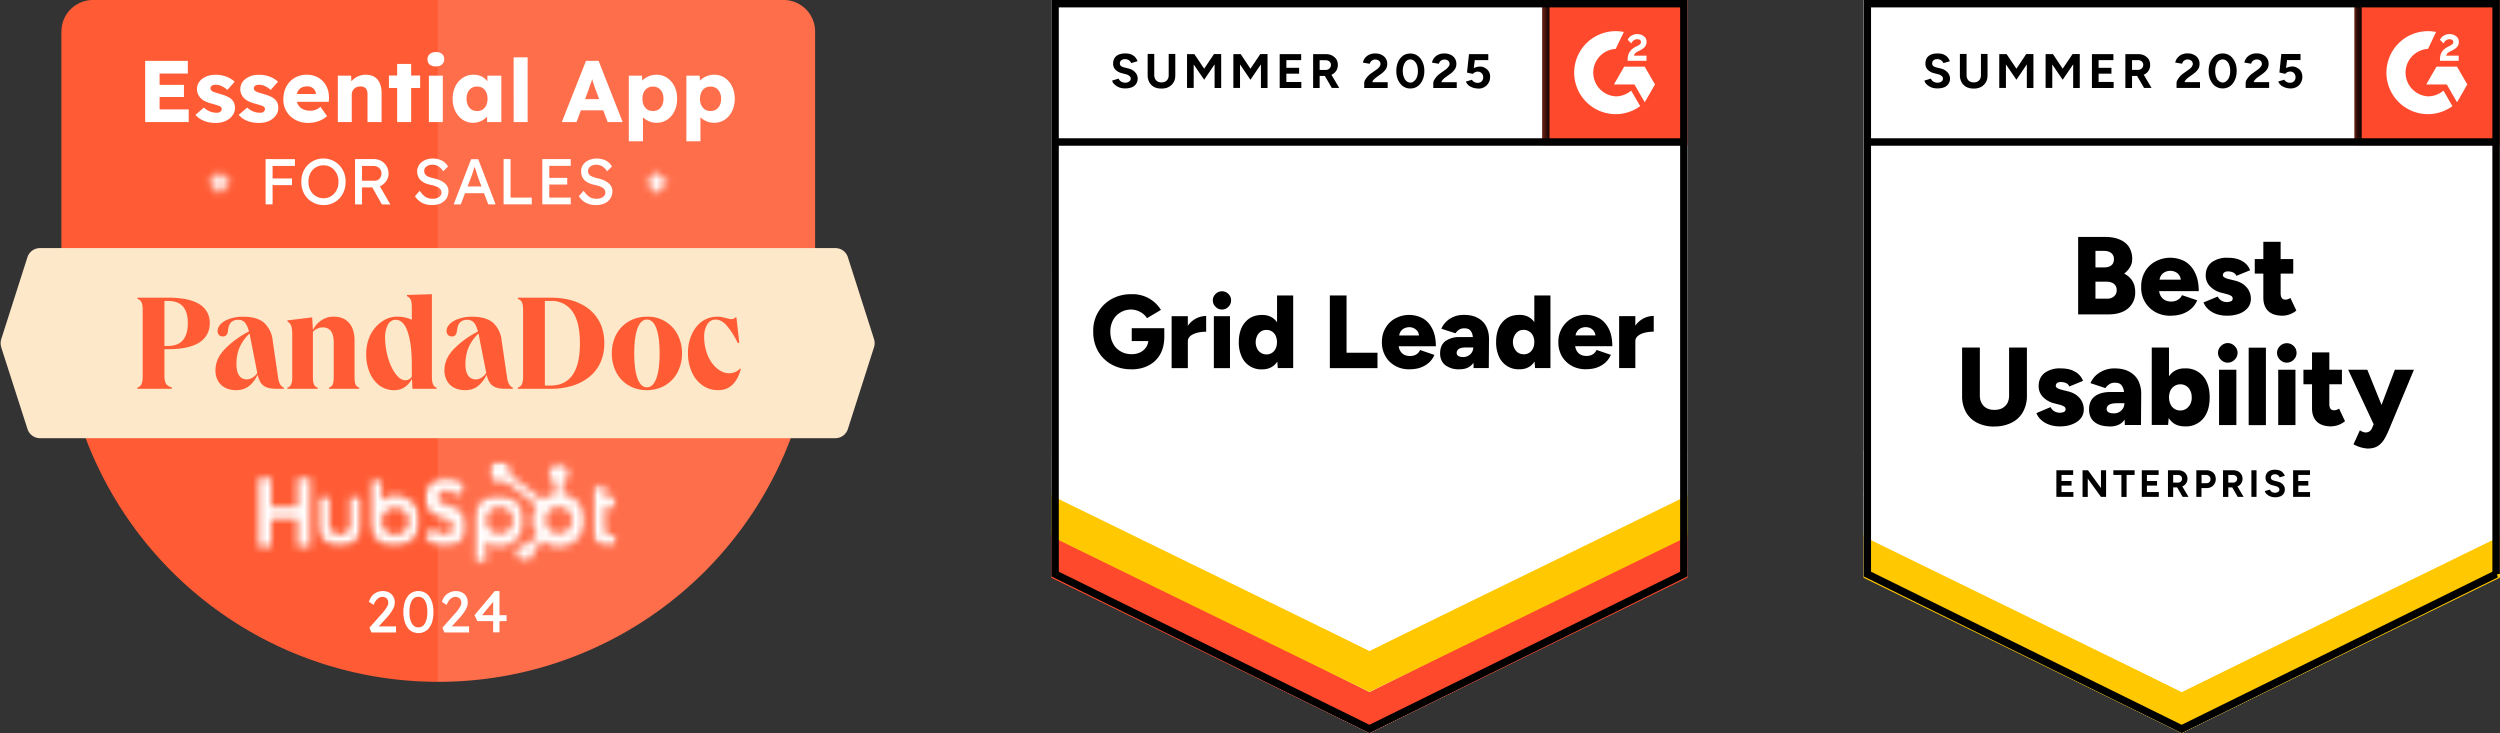 <svg xmlns="http://www.w3.org/2000/svg" xmlns:xlink="http://www.w3.org/1999/xlink" width="341" height="100" fill="none" viewBox="0 0 341 100"><rect x="0" y="0" width="341" height="100" fill="#333333" stroke="none"/><title>Reviews</title><defs><path id="reuse-0" fill="#fff" d="M-21.82 46.54h161.88v128.87H-21.82V46.54Z"/><path id="reuse-1" fill="#fff" d="M143.4 78.62 186.8 100l43.39-21.38V0h-86.8v78.62Z"/><path id="reuse-2" fill="#fff" d="m254.19 78.62 43.4 21.38 43.4-21.38V0h-86.8v78.62Z"/></defs><g clip-path="url(#clip0_30583_15895)"><path fill="#FF5C35" d="M8.38 4.3a4.3 4.3 0 0 1 4.3-4.3h94.2a4.3 4.3 0 0 1 4.3 4.3v37.36A51.39 51.39 0 0 1 59.77 93a51.39 51.39 0 0 1-51.4-51.34V4.3Z"/><path fill="#fff" d="M59.71 93V0h47.16a4.3 4.3 0 0 1 4.3 4.3v37.36A51.38 51.38 0 0 1 59.77 93h-.06Z" opacity=".11"/><path fill="#FDE8CA" d="M.17 47.35a1.8 1.8 0 0 1 0-1.09l3.57-11.17a1.8 1.8 0 0 1 1.7-1.25h108.5c.79 0 1.48.5 1.71 1.25l3.57 11.17c.11.36.11.74 0 1.09l-3.57 11.17a1.8 1.8 0 0 1-1.7 1.25H5.45a1.8 1.8 0 0 1-1.7-1.25L.16 47.35Z"/><path fill="#FF5C35" d="M18.75 53.03v-.18a.82.82 0 0 0 .55-.45c.1-.23.16-.58.16-1.04v-9.1c0-.45-.05-.79-.16-1.02a.82.82 0 0 0-.55-.46v-.18h4.16c1.93 0 3.36.3 4.3.9a2.9 2.9 0 0 1 1.4 2.57c0 1.14-.47 2.02-1.41 2.64-.94.61-2.37.92-4.29.92h-.48v3.59c0 .5.07.88.21 1.11.14.23.4.4.8.52v.18h-4.69Zm3.68-5.84h.48c.92 0 1.6-.27 2.04-.8.45-.53.67-1.3.67-2.32 0-.99-.22-1.74-.66-2.25-.44-.52-1.12-.77-2.05-.77h-.48v6.14Zm9.8 6.03a3.3 3.3 0 0 1-1.52-.33 2.35 2.35 0 0 1-.98-.95 2.9 2.9 0 0 1-.34-1.45c0-.94.36-1.84 1.1-2.69a12.4 12.4 0 0 1 3.46-2.58 2.9 2.9 0 0 0-.55-1.23 1.17 1.17 0 0 0-.91-.37c-.83 0-1.29.47-1.38 1.4-.03.3-.1.53-.22.67-.11.13-.28.2-.5.2a.69.69 0 0 1-.52-.2.76.76 0 0 1-.19-.54c0-.36.16-.69.47-.99.3-.3.73-.53 1.25-.7a5.59 5.59 0 0 1 1.76-.26c1.25 0 2.2.27 2.83.8a3.81 3.81 0 0 1 1.21 2.5l.73 4.97c.06.41.15.73.28.95a1 1 0 0 0 .51.45v.16h-1.06c-.5 0-.92-.06-1.26-.18-.33-.13-.6-.33-.8-.6a3.2 3.2 0 0 1-.46-1.13c-.34.7-.75 1.22-1.22 1.57-.47.35-1.04.53-1.7.53Zm.02-3.58c0 .68.12 1.2.36 1.57.24.36.6.54 1.06.54.26 0 .52-.08.79-.25.26-.16.47-.37.63-.62v-.04l-.93-4.71a6.28 6.28 0 0 0-.13-.63 5.85 5.85 0 0 0-1.38 1.96c-.27.67-.4 1.4-.4 2.18Zm6.95 3.39v-.16c.23-.06.4-.2.5-.42.1-.22.16-.55.16-1v-5.8c0-.56-.05-.96-.15-1.22-.1-.25-.27-.44-.5-.56v-.17l3.37-.41.1 1.73c.27-.56.66-1 1.16-1.33.5-.33 1.05-.5 1.66-.5.91 0 1.62.29 2.11.85.5.57.75 1.37.75 2.42v5c0 .44.05.77.14 1 .1.2.27.35.5.4v.17h-4.13v-.16c.23-.06.4-.2.5-.42.1-.22.15-.55.15-1v-4.7c0-1.4-.5-2.09-1.5-2.09a1.8 1.8 0 0 0-1.34.61v6.19c0 .44.05.77.15 1 .11.2.27.35.5.4v.17H39.2Zm14.57.19a3.3 3.3 0 0 1-2-.63c-.57-.42-1.01-1-1.34-1.74a6.46 6.46 0 0 1-.48-2.58c0-.72.11-1.39.33-2a4.82 4.82 0 0 1 2.25-2.68 3.72 3.72 0 0 1 1.69-.4c.7 0 1.34.15 1.95.43v-1.54c0-.37-.02-.66-.06-.88a1 1 0 0 0-.2-.5 1 1 0 0 0-.4-.3v-.17l3.4-.1v11.22c0 .48.06.84.15 1.07.1.24.27.39.5.45v.16h-3.3l-.07-1.37a2.8 2.8 0 0 1-.97 1.13c-.42.29-.9.43-1.45.43Zm-1.24-7.05a10.1 10.1 0 0 0 .58 3.2c.18.49.39.92.62 1.29.23.37.47.66.74.88.27.22.54.33.83.33a1.07 1.07 0 0 0 .87-.48v-1.57c0-1.96-.19-3.49-.57-4.57-.37-1.08-.92-1.63-1.62-1.63-.46 0-.82.23-1.07.67a3.83 3.83 0 0 0-.38 1.88Zm10.93 7.05c-.58 0-1.08-.11-1.51-.33a2.35 2.35 0 0 1-.98-.95 2.9 2.9 0 0 1-.35-1.45c0-.94.37-1.84 1.1-2.69a12.4 12.4 0 0 1 3.47-2.58c-.15-.58-.34-1-.56-1.23a1.17 1.17 0 0 0-.9-.37c-.84 0-1.3.47-1.38 1.4-.04.3-.11.53-.22.67a.64.64 0 0 1-.5.2.69.69 0 0 1-.52-.2.76.76 0 0 1-.2-.54c0-.36.16-.69.47-.99.31-.3.73-.53 1.26-.7a5.59 5.59 0 0 1 1.75-.26c1.25 0 2.2.27 2.84.8a3.81 3.81 0 0 1 1.2 2.5l.73 4.97c.06.41.16.73.29.95.13.22.3.37.5.45v.16H68.9c-.5 0-.93-.06-1.26-.18-.34-.13-.6-.33-.8-.6a3.2 3.2 0 0 1-.46-1.13 4.3 4.3 0 0 1-1.23 1.57c-.47.35-1.03.53-1.69.53Zm.02-3.58c0 .68.12 1.2.36 1.57.24.36.6.54 1.07.54.26 0 .52-.08.78-.25.26-.16.47-.37.63-.62v-.04l-.93-4.71a6.28 6.28 0 0 0-.13-.63 5.85 5.85 0 0 0-1.37 1.96c-.27.67-.4 1.4-.4 2.18Zm7.16 3.39v-.18a.82.82 0 0 0 .55-.45c.1-.23.16-.58.16-1.04v-9.1c0-.45-.05-.79-.16-1.02a.82.82 0 0 0-.55-.46v-.18h4.46c1.5 0 2.8.25 3.9.75s1.95 1.22 2.54 2.15c.6.94.89 2.04.89 3.32 0 .95-.17 1.81-.51 2.58a5.35 5.35 0 0 1-1.48 1.96 6.9 6.9 0 0 1-2.31 1.24 9.9 9.9 0 0 1-3.03.43h-4.46Zm3.68-.44h.78c1.32 0 2.32-.48 3-1.45.67-.96 1-2.4 1-4.32 0-1.9-.33-3.35-1.01-4.32a3.42 3.42 0 0 0-3-1.45h-.77v11.54Zm13.92.63a4.9 4.9 0 0 1-1.92-.37 4.46 4.46 0 0 1-2.52-2.65 5.59 5.59 0 0 1-.35-2c0-.73.12-1.4.35-2a4.52 4.52 0 0 1 2.51-2.63 4.9 4.9 0 0 1 1.93-.37 4.52 4.52 0 0 1 4.43 3c.24.6.36 1.27.36 2 0 .72-.12 1.4-.36 2a4.44 4.44 0 0 1-2.51 2.64 4.9 4.9 0 0 1-1.92.38Zm0-9.63c-.56 0-.98.4-1.28 1.18-.3.8-.45 1.94-.45 3.42 0 1.5.15 2.65.45 3.44.3.8.72 1.2 1.28 1.2.55 0 .98-.4 1.28-1.2.3-.8.45-1.94.45-3.44 0-1.48-.15-2.62-.45-3.42-.3-.79-.73-1.18-1.28-1.18Zm9.74 9.63c-.82 0-1.53-.22-2.15-.65a4.37 4.37 0 0 1-1.46-1.8 6.3 6.3 0 0 1-.53-2.65c0-.7.1-1.36.3-1.95.2-.6.47-1.12.82-1.56.36-.45.77-.8 1.25-1.04a3.69 3.69 0 0 1 2.39-.29l.68.17c.2.05.36.08.48.08.23 0 .41-.08.56-.24h.13l.39 3.49h-.22a10.5 10.5 0 0 0-1.54-2.42c-.47-.52-.96-.77-1.47-.77-.48 0-.86.21-1.14.65a3.23 3.23 0 0 0-.42 1.76c0 .66.1 1.28.27 1.87.18.6.43 1.12.74 1.57.32.45.68.81 1.1 1.07.41.26.85.4 1.32.4a2 2 0 0 0 1.47-.64l.11.05c-.54 1.94-1.57 2.9-3.08 2.9Z"/><path fill="#fff" d="m50.66 86.27-.27-.65 1.7-1.92a5.1 5.1 0 0 0 .79-1.1.95.95 0 0 0-.02-.81.65.65 0 0 0-.28-.28.98.98 0 0 0-.45-.1c-.16 0-.3.05-.46.14a1.78 1.78 0 0 0-.69.96l-.66-.42c.1-.3.23-.57.41-.79.18-.22.4-.39.66-.5a2 2 0 0 1 1.68.01 1.52 1.52 0 0 1 .78 1.34 1.83 1.83 0 0 1-.17.77 4.77 4.77 0 0 1-.55.88c-.12.16-.26.33-.42.5l-1.27 1.38-.16-.24h2.74v.83h-3.36Zm6.41.08a1.8 1.8 0 0 1-1.1-.35c-.3-.23-.53-.56-.7-1a4.24 4.24 0 0 1-.25-1.52c0-.58.09-1.1.25-1.52.17-.43.4-.76.7-.99a1.8 1.8 0 0 1 1.1-.35c.42 0 .79.12 1.1.35.3.23.54.56.7 1 .17.42.25.93.25 1.51 0 .6-.08 1.1-.24 1.53-.17.43-.4.76-.71.99a1.8 1.8 0 0 1-1.1.35Zm0-.78c.39 0 .69-.18.9-.55.21-.36.32-.87.32-1.54 0-.66-.1-1.17-.32-1.54-.21-.36-.51-.54-.9-.54s-.69.18-.9.54c-.21.37-.32.88-.32 1.54 0 .67.1 1.18.32 1.54.21.37.51.55.9.55Zm3.54.7-.26-.65 1.7-1.92a5.06 5.06 0 0 0 .79-1.1.95.95 0 0 0-.02-.81.65.65 0 0 0-.29-.28.98.98 0 0 0-.45-.1c-.15 0-.3.05-.45.14-.15.1-.28.22-.4.38-.13.17-.22.36-.3.58l-.65-.42c.09-.3.22-.57.4-.79a2 2 0 0 1 2.34-.49c.25.13.44.31.58.55.13.23.2.5.2.8a1.82 1.82 0 0 1-.16.76 4.77 4.77 0 0 1-.55.88c-.12.16-.27.33-.42.5l-1.27 1.38-.16-.24h2.74v.83H60.6Z"/><path fill="#fff" fill-rule="evenodd" d="m67.28 80.87.2-.25h.65v3.29h.97v.81h-.97v1.53h-.86v-1.53h-2.16l-.39-.81 2.55-3.03Zm0 1.2-1.53 1.84h1.52v-1.83Z" clip-rule="evenodd"/><mask id="mask0_30583_15895" width="8" height="10" x="35" y="65" maskUnits="userSpaceOnUse" style="mask-type:luminance"><path fill="#fff" d="M40.6 65.22h1.7v3.91h-1.7v-3.91Zm-5.31 0h1.7v3.91h-1.7v-3.91Zm0 3.91h7v1.64h-7v-1.64Zm0 1.64h1.7v3.8h-1.7v-3.8Zm5.3 0h1.7v3.8h-1.7v-3.8Z"/></mask><g mask="url(#mask0_30583_15895)"><use xlink:href="#reuse-0"/></g><mask id="mask1_30583_15895" width="7" height="8" x="43" y="67" maskUnits="userSpaceOnUse" style="mask-type:luminance"><path fill="#fff" d="M43.3 67.5h6.14v7.1H43.3v-7.1Z"/></mask><g mask="url(#mask1_30583_15895)"><mask id="mask2_30583_15895" width="7" height="8" x="43" y="67" maskUnits="userSpaceOnUse" style="mask-type:luminance"><path fill="#fff" d="M47.76 71.54a1.41 1.41 0 0 1-2.82 0v-4h-1.62v4a3.03 3.03 0 0 0 6.06 0v-4h-1.62v4Z"/></mask><g mask="url(#mask2_30583_15895)"><use xlink:href="#reuse-0"/></g></g><mask id="mask3_30583_15895" width="7" height="10" x="57" y="65" maskUnits="userSpaceOnUse" style="mask-type:luminance"><path fill="#fff" d="M57.75 65.11h5.88v9.5h-5.88v-9.5Z"/></mask><g mask="url(#mask3_30583_15895)"><mask id="mask4_30583_15895" width="7" height="10" x="57" y="65" maskUnits="userSpaceOnUse" style="mask-type:luminance"><path fill="#fff" d="M59.76 67.95c0-.82.54-1.08 1.13-1.08.48 0 1.12.36 1.53.8l1.06-1.24A3.34 3.34 0 0 0 61 65.22c-1.76 0-3.03 1.02-3.03 2.73 0 3.16 3.87 2.16 3.87 3.93 0 .55-.53 1.03-1.14 1.03-.96 0-1.27-.47-1.7-.96l-1.18 1.22c.75.92 1.68 1.4 2.8 1.4 1.66 0 3-1.05 3-2.68 0-3.51-3.86-2.42-3.86-3.94"/></mask><g mask="url(#mask4_30583_15895)"><use xlink:href="#reuse-0"/></g></g><mask id="mask5_30583_15895" width="5" height="10" x="80" y="65" maskUnits="userSpaceOnUse" style="mask-type:luminance"><path fill="#fff" d="M80.78 65.9h3.5v8.7h-3.5v-8.7Z"/></mask><g mask="url(#mask5_30583_15895)"><mask id="mask6_30583_15895" width="5" height="10" x="80" y="65" maskUnits="userSpaceOnUse" style="mask-type:luminance"><path fill="#fff" d="M83.68 73.07c-.96 0-1.23-.41-1.23-1.05v-2.8h1.49v-1.43h-1.5v-1.87l-1.63.73v5.72c0 1.46 1 2.2 2.39 2.2.2 0 .5-.01.65-.05l.4-1.48-.57.03"/></mask><g mask="url(#mask6_30583_15895)"><use xlink:href="#reuse-0"/></g></g><mask id="mask7_30583_15895" width="8" height="10" x="50" y="65" maskUnits="userSpaceOnUse" style="mask-type:luminance"><path fill="#fff" d="M50.4 65.27h6.98v9.33h-6.99v-9.33Z"/></mask><g mask="url(#mask7_30583_15895)"><mask id="mask8_30583_15895" width="8" height="10" x="50" y="65" maskUnits="userSpaceOnUse" style="mask-type:luminance"><path fill="#fff" d="M53.91 72.94a1.84 1.84 0 1 1 0-3.68 1.84 1.84 0 0 1 0 3.68Zm.01-5.35c-.8 0-1.36.23-1.9.76v-3.08H50.4v5.7c0 2.14 1.54 3.6 3.28 3.6a3.55 3.55 0 0 0 3.61-3.5 3.43 3.43 0 0 0-3.37-3.48"/></mask><g mask="url(#mask8_30583_15895)"><use xlink:href="#reuse-0"/></g></g><mask id="mask9_30583_15895" width="8" height="10" x="64" y="67" maskUnits="userSpaceOnUse" style="mask-type:luminance"><path fill="#fff" d="M64.58 67.5h6.99v9.33h-6.99v-9.34Z"/></mask><g mask="url(#mask9_30583_15895)"><mask id="mask10_30583_15895" width="8" height="10" x="64" y="67" maskUnits="userSpaceOnUse" style="mask-type:luminance"><path fill="#fff" d="M70 70.97a1.84 1.84 0 1 1-3.69 0 1.84 1.84 0 0 1 3.68 0Zm1.53.02c0-2-1.69-3.49-3.62-3.49-1.73 0-3.27 1.46-3.27 3.6v5.7h1.62v-3.08c.54.53 1.1.77 1.9.77a3.43 3.43 0 0 0 3.37-3.5"/></mask><g mask="url(#mask10_30583_15895)"><use xlink:href="#reuse-0"/></g></g><mask id="mask11_30583_15895" width="14" height="15" x="66" y="62" maskUnits="userSpaceOnUse" style="mask-type:luminance"><path fill="#fff" d="M66.65 62.89h13.18v13.78H66.65V62.89Z"/></mask><g mask="url(#mask11_30583_15895)"><mask id="mask12_30583_15895" width="14" height="15" x="66" y="62" maskUnits="userSpaceOnUse" style="mask-type:luminance"><path fill="#fff" d="M76.22 72.78a1.83 1.83 0 1 1 0-3.66 1.83 1.83 0 0 1 0 3.66Zm.55-5.36V65.8c.42-.2.72-.63.72-1.13v-.04c0-.68-.56-1.25-1.25-1.25h-.04c-.69 0-1.25.57-1.25 1.25v.04c0 .5.3.93.72 1.13v1.63c-.63.1-1.21.36-1.69.75l-4.47-3.48a1.41 1.41 0 1 0-.67.87l4.4 3.42A3.55 3.55 0 0 0 73.3 73l-1.34 1.33a1.16 1.16 0 1 0 .83 1.1l-.06-.32 1.33-1.32a3.57 3.57 0 1 0 2.71-6.36"/></mask><g mask="url(#mask12_30583_15895)"><use xlink:href="#reuse-0"/></g></g><mask id="mask13_30583_15895" width="4" height="4" x="28" y="23" maskUnits="userSpaceOnUse" style="mask-type:luminance"><path fill="#fff" d="M28.02 23.05h3.89v3.8H28v-3.8Z"/></mask><g mask="url(#mask13_30583_15895)"><mask id="mask14_30583_15895" width="4" height="4" x="28" y="23" maskUnits="userSpaceOnUse" style="mask-type:luminance"><path fill="#fff" d="M28.11 24.9a2.26 2.26 0 0 0 1.82-1.81l.06-.04c.18.96.9 1.68 1.83 1.84l.04.06c-.96.18-1.69.9-1.86 1.82l-.06.04a2.27 2.27 0 0 0-1.83-1.85l-.04-.06"/></mask><g mask="url(#mask14_30583_15895)"><path fill="#fff" d="M4.95-8.93h94.8v75.47H4.95V-8.93Z"/></g></g><mask id="mask15_30583_15895" width="5" height="4" x="87" y="23" maskUnits="userSpaceOnUse" style="mask-type:luminance"><path fill="#fff" d="M87.66 23.05h3.9v3.8h-3.9v-3.8Z"/></mask><g mask="url(#mask15_30583_15895)"><mask id="mask16_30583_15895" width="5" height="4" x="87" y="23" maskUnits="userSpaceOnUse" style="mask-type:luminance"><path fill="#fff" d="M87.76 24.9a2.25 2.25 0 0 0 1.82-1.81l.06-.04c.18.96.9 1.68 1.83 1.84l.04.06c-.96.18-1.7.9-1.86 1.82l-.06.04a2.27 2.27 0 0 0-1.83-1.85l-.04-.06"/></mask><g mask="url(#mask16_30583_15895)"><path fill="#fff" d="M64.6-8.93h94.8v75.47H64.6V-8.93Z"/></g></g><path fill="#fff" d="M36.23 27.88V21.7h.95v6.17h-.95Zm.42-2.63v-.91h3.18v.91h-3.18Zm0-2.62v-.92h3.58v.92h-3.58Zm7.47 5.34a3.01 3.01 0 0 1-2.16-.9 3.04 3.04 0 0 1-.64-1c-.15-.4-.22-.81-.22-1.27 0-.46.07-.88.22-1.27a3.02 3.02 0 0 1 1.6-1.67c.36-.16.76-.24 1.2-.24a3 3 0 0 1 2.16.91 3.21 3.21 0 0 1 .86 2.27c0 .45-.07.87-.22 1.25a2.9 2.9 0 0 1-2.8 1.92Zm0-.93a1.92 1.92 0 0 0 1.47-.64c.18-.2.32-.44.43-.7.1-.28.15-.58.15-.9a2.33 2.33 0 0 0-.58-1.61 1.9 1.9 0 0 0-1.47-.64 2 2 0 0 0-1.48.63c-.18.2-.33.44-.42.71-.1.28-.15.58-.15.9 0 .33.05.63.15.9a2 2 0 0 0 1.9 1.35Zm4.31.84V21.7h2.62A1.97 1.97 0 0 1 53 23.68c0 .33-.09.64-.26.93-.18.29-.42.52-.71.7-.3.16-.62.25-.98.25h-1.67v2.32h-.95Zm3.66 0-1.57-2.78.98-.23 1.75 3.02-1.16-.01Zm-2.71-3.23h1.76a.87.87 0 0 0 .77-.48c.08-.15.12-.32.12-.5a1 1 0 0 0-.14-.54 1 1 0 0 0-.41-.37 1.26 1.26 0 0 0-.58-.13h-1.52v2.02Zm9.54 3.32c-.33 0-.64-.04-.93-.13a2.43 2.43 0 0 1-.77-.4c-.23-.18-.44-.4-.62-.67l.65-.75c.29.41.56.7.83.86.26.15.58.23.94.23.22 0 .43-.03.6-.1.19-.07.33-.17.44-.3.1-.12.16-.26.16-.41a.94.94 0 0 0-.05-.3.7.7 0 0 0-.17-.26 1.23 1.23 0 0 0-.28-.21 3.68 3.68 0 0 0-.93-.3c-.32-.07-.6-.15-.83-.26a2 2 0 0 1-.59-.4 1.52 1.52 0 0 1-.35-.53c-.08-.2-.12-.44-.12-.69 0-.25.06-.47.17-.69.1-.2.26-.4.45-.55.19-.15.41-.27.67-.36a2.93 2.93 0 0 1 1.7 0 2 2 0 0 1 1.22.96l-.66.66c-.12-.2-.25-.36-.4-.49a1.57 1.57 0 0 0-1.65-.3.95.95 0 0 0-.4.3.7.7 0 0 0-.14.45.77.77 0 0 0 .29.61c.09.08.22.15.38.2.17.07.37.12.6.17.32.07.6.16.86.27.25.11.47.24.64.39.18.14.31.3.4.49.1.18.14.38.14.59 0 .4-.1.73-.27 1.02-.19.29-.45.5-.78.67-.33.15-.73.23-1.2.23Zm2.96-.09 2.38-6.17h.97l2.37 6.17h-1l-1.41-3.72a25.64 25.64 0 0 0-.55-1.67l.2-.01a26.51 26.51 0 0 0-.45 1.34l-.14.38-1.4 3.68h-.97Zm1.05-1.53.36-.92h2.8l.4.92h-3.56Zm5.76 1.53V21.7h.95v5.25h2.89v.92h-3.84Zm5.28 0V21.7h3.88v.92h-2.93v4.33h2.93v.92h-3.88Zm.43-2.7v-.92h2.97v.91H74.4Zm6.88 2.79c-.34 0-.65-.04-.93-.13a2.43 2.43 0 0 1-.78-.4c-.23-.18-.44-.4-.62-.67l.65-.75c.3.41.57.7.83.86.27.15.58.23.95.23.22 0 .42-.03.6-.1a.93.93 0 0 0 .43-.3.6.6 0 0 0 .16-.41.73.73 0 0 0-.05-.3.7.7 0 0 0-.16-.26 1.23 1.23 0 0 0-.29-.21 3.68 3.68 0 0 0-.93-.3 3.96 3.96 0 0 1-.82-.26 2 2 0 0 1-.6-.4 1.53 1.53 0 0 1-.34-.53c-.08-.2-.12-.44-.12-.69 0-.25.06-.47.16-.69.11-.2.26-.4.45-.55.2-.15.42-.27.68-.36a2.93 2.93 0 0 1 1.7 0 2 2 0 0 1 1.22.96l-.67.66c-.11-.2-.25-.36-.4-.49a1.57 1.57 0 0 0-1.64-.3.95.95 0 0 0-.4.3.7.7 0 0 0-.15.45.77.77 0 0 0 .29.61 3.14 3.14 0 0 0 .99.37c.31.07.6.16.86.27.25.11.46.24.64.39.17.14.3.3.4.49.1.18.14.38.14.59a1.78 1.78 0 0 1-1.05 1.69 2.8 2.8 0 0 1-1.2.23ZM19.8 16.65V8.3h5.82v1.73h-3.85v4.89h3.97v1.73H19.8Zm.96-3.42v-1.65h4.33v1.65h-4.33Zm8.66 3.54c-.62 0-1.16-.1-1.63-.3-.48-.2-.85-.47-1.13-.8l1.15-1a2.54 2.54 0 0 0 1.72.71c.11 0 .21 0 .3-.03a.68.68 0 0 0 .22-.1.7.7 0 0 0 .14-.16.43.43 0 0 0 .05-.2.41.41 0 0 0-.22-.38c-.07-.04-.19-.08-.36-.14l-.64-.2c-.37-.09-.7-.2-.97-.33A1.89 1.89 0 0 1 27 12.82a1.73 1.73 0 0 1 .63-2.1c.24-.17.5-.3.81-.4a4.15 4.15 0 0 1 2.84.31c.27.15.52.32.73.52l-1 1.12a2.79 2.79 0 0 0-1.04-.62 1.66 1.66 0 0 0-.84-.06.64.64 0 0 0-.23.1.44.44 0 0 0-.14.15.43.43 0 0 0-.05.2c0 .08.02.16.07.23.04.07.1.13.18.18.08.05.2.1.38.16l.72.22c.37.1.7.22.96.35a2 2 0 0 1 .65.45c.12.14.22.3.28.47a1.8 1.8 0 0 1-.24 1.66c-.23.31-.54.56-.94.74-.4.18-.85.27-1.36.27Zm5.91 0c-.62 0-1.17-.1-1.64-.3-.48-.2-.85-.47-1.13-.8l1.16-1a2.54 2.54 0 0 0 1.72.71c.1 0 .2 0 .3-.03a.68.68 0 0 0 .21-.1.7.7 0 0 0 .14-.16.43.43 0 0 0 .05-.2.41.41 0 0 0-.22-.38c-.07-.04-.19-.08-.36-.14l-.64-.2c-.37-.09-.7-.2-.97-.33s-.5-.28-.67-.46a1.73 1.73 0 0 1 .27-2.66c.23-.17.5-.3.8-.4a4.15 4.15 0 0 1 2.84.31c.28.15.52.32.73.52l-1 1.12a2.8 2.8 0 0 0-1.03-.62 1.66 1.66 0 0 0-.84-.06.64.64 0 0 0-.24.1.44.44 0 0 0-.14.15.43.43 0 0 0-.05.2c0 .08.02.16.07.23.04.07.1.13.18.18.08.05.2.1.38.16l.72.22c.37.1.7.22.97.35a2 2 0 0 1 .64.45c.13.14.22.3.28.47a1.8 1.8 0 0 1-.24 1.66c-.23.31-.54.56-.93.74-.4.18-.86.27-1.36.27Zm6.77 0c-.7 0-1.3-.15-1.82-.43a3.08 3.08 0 0 1-1.63-2.83c0-.48.08-.93.24-1.33a2.99 2.99 0 0 1 1.69-1.75 3.35 3.35 0 0 1 2.51 0 2.83 2.83 0 0 1 1.58 1.67c.15.4.2.82.2 1.28l-.02.51h-5.04l-.28-1.07h3.77l-.2.23v-.24a1.11 1.11 0 0 0-.6-.9 1.31 1.31 0 0 0-.6-.13c-.32 0-.58.06-.8.19-.22.12-.38.3-.5.53a2 2 0 0 0-.16.87c0 .35.07.65.22.91s.36.46.64.6c.29.15.62.22 1.01.22a2.03 2.03 0 0 0 1.4-.53l.9 1.27a3.62 3.62 0 0 1-1.64.82c-.29.07-.58.1-.86.1Zm3.98-.12v-6.33h1.81l.06 1.28-.38.15c.09-.29.24-.55.47-.78a2.6 2.6 0 0 1 1.82-.78c.47 0 .88.1 1.2.29.33.2.57.48.74.87.17.38.25.85.25 1.41v3.89h-1.92v-3.73c0-.26-.03-.47-.1-.64a.76.76 0 0 0-.33-.37 1 1 0 0 0-.55-.11c-.16 0-.32.02-.46.07s-.27.13-.37.23a1 1 0 0 0-.24.34.98.98 0 0 0-.1.41v3.8h-1.9Zm8.09 0V8.72h1.91v7.93h-1.9Zm-1.12-4.66V10.3h4.26V12h-4.26Zm5.45 4.66v-6.33h1.9v6.33h-1.9Zm.96-7.59a1.3 1.3 0 0 1-.85-.25.9.9 0 0 1-.3-.73c0-.29.1-.53.31-.7.2-.2.49-.28.84-.28s.63.08.83.26c.2.17.3.4.3.72 0 .29-.1.53-.3.71-.21.18-.49.27-.83.27Zm5.07 7.69c-.53 0-1-.14-1.42-.42a2.97 2.97 0 0 1-1-1.17 3.76 3.76 0 0 1-.37-1.68c0-.65.13-1.22.37-1.7.25-.5.59-.89 1.02-1.17.43-.28.92-.42 1.46-.42.3 0 .58.04.83.13.25.08.47.2.66.36a2.37 2.37 0 0 1 .8 1.19l-.4-.05v-1.5h1.9v6.33h-1.94v-1.53l.43-.01a2.3 2.3 0 0 1-.84 1.16 2.59 2.59 0 0 1-1.5.48Zm.53-1.6c.3 0 .55-.07.76-.2.22-.14.38-.34.5-.59a2 2 0 0 0 .18-.88c0-.35-.06-.64-.18-.9a1.37 1.37 0 0 0-.5-.58c-.21-.13-.47-.2-.76-.2a1.32 1.32 0 0 0-1.24.79c-.12.25-.18.54-.18.89a2 2 0 0 0 .18.88 1.3 1.3 0 0 0 1.24.78Zm5 1.5V7.82h1.91v8.83h-1.9Zm6.57 0 3.3-8.35h1.72l3.28 8.35h-2.05l-1.57-4.24a15.2 15.2 0 0 1-.39-1.12l-.18-.6-.15-.54.36-.01a8.46 8.46 0 0 1-.34 1.15l-.2.56-.2.58-1.57 4.22h-2Zm1.58-1.6.63-1.53h3.84l.62 1.53h-5.1Zm7.56 4.22v-8.95h1.8l.08 1.41-.36-.1c.06-.27.2-.5.4-.72a2.8 2.8 0 0 1 1.86-.72c.55 0 1.03.15 1.45.43.42.28.75.67 1 1.16.24.49.36 1.05.36 1.7 0 .63-.12 1.2-.37 1.69-.24.5-.57.88-1 1.16-.42.28-.9.42-1.46.42A2.67 2.67 0 0 1 87.7 16a1.71 1.71 0 0 1-.45-.75l.45-.16v4.18h-1.92Zm3.3-4.13c.28 0 .53-.06.75-.2.21-.14.38-.34.5-.58a2 2 0 0 0 .18-.88 2 2 0 0 0-.18-.88 1.39 1.39 0 0 0-.5-.58 1.3 1.3 0 0 0-.75-.21 1.33 1.33 0 0 0-1.26.78c-.13.26-.18.55-.18.89 0 .34.06.63.17.88.12.24.3.44.5.58.22.14.47.2.77.2Zm4.55 4.13v-8.95h1.81l.08 1.41-.36-.1c.05-.27.19-.5.4-.72a2.8 2.8 0 0 1 1.86-.72c.54 0 1.02.15 1.45.43.42.28.75.67.99 1.16.24.49.37 1.05.37 1.7 0 .63-.13 1.2-.37 1.69-.24.5-.58.88-1 1.16a2.6 2.6 0 0 1-1.46.42 2.67 2.67 0 0 1-1.85-.75 1.71 1.71 0 0 1-.44-.75l.44-.16v4.18h-1.92Zm3.3-4.13c.29 0 .54-.06.76-.2.21-.14.38-.34.5-.58.11-.25.18-.54.18-.88a2 2 0 0 0-.18-.88 1.39 1.39 0 0 0-.5-.58 1.3 1.3 0 0 0-.75-.21c-.3 0-.55.06-.77.2-.21.13-.38.33-.5.58-.12.26-.18.55-.18.89a2 2 0 0 0 .18.88c.12.24.29.44.5.58.22.14.47.2.77.2Z"/><g clip-path="url(#clip1_30583_15895)"><use xlink:href="#reuse-1"/><use xlink:href="#reuse-1"/><path fill="#000" d="M153.49 12.06a2.4 2.4 0 0 1-.66-.08 1.99 1.99 0 0 1-.93-.59.85.85 0 0 1-.2-.4l.88-.27c.06.15.16.28.31.39.15.1.33.16.55.17.23 0 .42-.04.56-.15a.46.46 0 0 0 .05-.77 1.1 1.1 0 0 0-.48-.23l-.6-.16a1.76 1.76 0 0 1-.59-.27 1.16 1.16 0 0 1-.55-1.02c0-.44.15-.79.43-1.03.29-.24.7-.36 1.23-.36.3 0 .55.04.78.12a1.53 1.53 0 0 1 .89.94l-.87.26a.74.74 0 0 0-.3-.38.85.85 0 0 0-.53-.16.77.77 0 0 0-.51.15.52.52 0 0 0-.2.44c0 .14.06.26.15.34.1.08.24.14.4.19l.62.15c.4.1.7.27.92.53a1.26 1.26 0 0 1-.44 2.03c-.25.1-.56.16-.91.16Zm4.92.02c-.38 0-.7-.07-1-.22-.27-.16-.5-.37-.64-.64a1.95 1.95 0 0 1-.23-.96v-2.9h.9v2.9c0 .2.05.38.13.52a.8.8 0 0 0 .34.34c.15.08.32.12.52.12s.37-.04.52-.12a.8.8 0 0 0 .34-.34c.08-.14.12-.32.12-.52v-2.9h.9v2.9c0 .37-.07.7-.23.96-.16.27-.38.48-.66.64-.28.15-.62.22-1.01.22Zm3.5-.1v-4.6h1l1.34 1.99 1.34-2h.98V12h-.9V8.78l-1.42 2.1-1.43-2.09v3.2h-.91Zm6.32 0v-4.6h1l1.33 1.99 1.35-2h.98V12h-.9V8.78l-1.43 2.1-1.42-2.09v3.2h-.9Zm6.32 0v-4.6h2.93v.82h-2.02v1.05h1.74v.8h-1.74v1.13h2.04V12h-2.95Zm4.56 0v-4.6h1.71c.33 0 .61.06.86.18.25.14.45.31.6.53.14.22.2.48.2.78a1.4 1.4 0 0 1-.81 1.3 2.1 2.1 0 0 1-.88.19H180V12h-.9Zm2.54 0-1.07-1.85.69-.5 1.4 2.36h-1.02ZM180 9.54h.81c.14 0 .27-.03.37-.09a.6.6 0 0 0 .26-.24.6.6 0 0 0 .1-.34.6.6 0 0 0-.22-.49.84.84 0 0 0-.55-.17H180v1.33Zm6.08 2.46v-.67a.9.9 0 0 1 .12-.42 2.73 2.73 0 0 1 .82-.9l.71-.5c.1-.06.19-.14.27-.22a.9.9 0 0 0 .21-.27.56.56 0 0 0 0-.6.55.55 0 0 0-.24-.21.79.79 0 0 0-.4-.09.7.7 0 0 0-.34.09c-.1.05-.2.11-.25.2a.75.75 0 0 0-.15.29l-.93-.16a1.51 1.51 0 0 1 .86-1.08c.23-.11.5-.17.8-.17.35 0 .64.06.89.19a1.33 1.33 0 0 1 .77 1.24c0 .29-.08.54-.23.77-.16.22-.38.43-.65.62l-.63.45c-.12.1-.23.19-.33.3-.1.1-.16.22-.2.35h2.1V12h-3.2Zm6.3.07c-.39 0-.72-.1-1-.3-.29-.2-.51-.49-.68-.85a2.94 2.94 0 0 1-.24-1.23c0-.47.08-.88.24-1.24.16-.36.39-.64.67-.85.28-.2.62-.3 1-.3.36 0 .7.1.98.3.3.2.52.5.68.85.17.36.25.77.25 1.24 0 .46-.08.87-.25 1.23-.16.36-.38.64-.67.85-.29.2-.62.3-.99.3Zm0-.8c.19 0 .36-.08.52-.22.16-.13.28-.31.37-.55.09-.23.13-.5.13-.81 0-.31-.04-.59-.13-.82a1.3 1.3 0 0 0-.37-.56.81.81 0 0 0-1.07 0c-.15.13-.27.32-.35.56-.1.23-.14.5-.14.82 0 .3.05.58.14.8.08.25.2.43.35.56a.8.8 0 0 0 .54.21Zm3.12.73v-.67a.9.9 0 0 1 .13-.42 2.72 2.72 0 0 1 .82-.9l.7-.5a1.94 1.94 0 0 0 .49-.5.57.57 0 0 0-.24-.81.79.79 0 0 0-.4-.08.7.7 0 0 0-.34.09.59.59 0 0 0-.26.2.77.77 0 0 0-.14.29l-.94-.16a1.55 1.55 0 0 1 .86-1.08c.24-.11.5-.17.8-.17.35 0 .65.06.9.19a1.33 1.33 0 0 1 .77 1.24c0 .29-.08.54-.24.77-.16.22-.37.43-.64.62l-.63.45c-.13.1-.24.19-.33.3-.1.1-.17.22-.21.35h2.1V12h-3.2Zm6.09.07a2.16 2.16 0 0 1-1.26-.41c-.17-.15-.3-.32-.38-.53l.82-.25c.1.15.2.25.35.32.13.07.27.1.41.1.24 0 .42-.07.56-.2a.74.74 0 0 0 .22-.56c0-.22-.07-.4-.21-.55a.72.72 0 0 0-.55-.22.84.84 0 0 0-.64.31l-.81-.18.27-2.52H203v.82h-1.84l-.14 1.1a1.87 1.87 0 0 1 .87-.22c.25 0 .48.07.68.2a1.28 1.28 0 0 1 .68 1.21c0 .31-.07.59-.22.83a1.53 1.53 0 0 1-1.43.76Zm-47.28 38.3a5.4 5.4 0 0 1-2.7-.66 4.78 4.78 0 0 1-1.83-1.8 5.23 5.23 0 0 1-.66-2.66 4.87 4.87 0 0 1 2.5-4.46 5.39 5.39 0 0 1 2.69-.66 4.5 4.5 0 0 1 4.04 2.14l-1.9 1.13a2.32 2.32 0 0 0-.55-.61 2.94 2.94 0 0 0-.75-.41 2.71 2.71 0 0 0-2.32.24c-.43.24-.77.6-1.02 1.06a3.3 3.3 0 0 0-.36 1.57c0 .6.12 1.13.36 1.58.23.46.57.82 1.02 1.08.44.27.95.4 1.53.4.45 0 .84-.09 1.18-.26a2 2 0 0 0 .8-.7c.2-.3.3-.66.3-1.06l2.17-.37c0 .96-.2 1.78-.58 2.44a3.81 3.81 0 0 1-1.59 1.5c-.67.35-1.45.52-2.33.52Zm.06-3.84v-1.76h4.44v1.35l-1.28.4h-3.16Zm7.07.01c0-.76.15-1.4.46-1.91a3.06 3.06 0 0 1 2.62-1.53v2.15c-.43 0-.84.05-1.22.14-.38.1-.69.24-.93.44a.93.93 0 0 0-.35.74l-.58-.03Zm-1.63 3.67v-7.08h2.21v7.08h-2.2Zm5.76 0v-7.08h2.2v7.08h-2.2Zm1.1-7.99c-.33 0-.62-.12-.86-.37a1.17 1.17 0 0 1-.38-.87c0-.35.12-.64.38-.89.24-.24.53-.36.86-.36.34 0 .64.12.88.36.25.25.37.54.37.89 0 .33-.12.62-.37.87-.24.25-.54.37-.88.37Zm7.62 7.99-.1-1.32V40.3h2.2v9.9h-2.1Zm-2.12.17a2.88 2.88 0 0 1-2.8-1.73 4.56 4.56 0 0 1-.4-1.98c0-.78.14-1.44.4-2a3.1 3.1 0 0 1 1.1-1.27c.48-.3 1.04-.44 1.7-.44.59 0 1.08.15 1.48.44.4.3.7.73.9 1.28.2.55.3 1.21.3 1.99 0 .76-.1 1.43-.3 1.98-.2.56-.5.99-.9 1.28-.4.3-.9.45-1.48.45Zm.59-2.04a1.32 1.32 0 0 0 1.24-.81c.12-.24.18-.53.18-.86a2 2 0 0 0-.18-.87 1.34 1.34 0 0 0-1.26-.8 1.37 1.37 0 0 0-1.26.8 2 2 0 0 0-.01 1.74 1.39 1.39 0 0 0 1.28.8Zm8.63 1.87V40.3h2.28v7.81h4.22v2.1h-6.5Zm10.87.17c-.74 0-1.39-.16-1.95-.48a3.42 3.42 0 0 1-1.33-1.3 3.78 3.78 0 0 1-.49-1.93c0-.74.17-1.38.5-1.94a3.3 3.3 0 0 1 1.34-1.3 3.94 3.94 0 0 1 3.77.01c.54.32.97.8 1.28 1.44.32.62.47 1.41.47 2.35h-5.32l.24-.26c0 .32.06.6.2.85.13.24.31.43.55.56.23.12.5.18.8.18.34 0 .64-.07.88-.23.24-.15.4-.35.5-.59l1.95.67c-.18.44-.45.81-.8 1.1-.34.3-.74.51-1.18.66-.44.14-.92.2-1.41.2Zm-1.43-4.34-.23-.28h3.17l-.2.28c0-.34-.07-.62-.2-.83a1.38 1.38 0 0 0-1.16-.58c-.2 0-.4.04-.62.13-.22.1-.4.25-.54.45-.14.21-.22.49-.22.83ZM201 50.2l-.05-1.53v-2c0-.37-.04-.7-.1-.98a1.3 1.3 0 0 0-.35-.67c-.18-.16-.43-.24-.77-.24-.26 0-.5.06-.7.18-.2.13-.36.3-.5.5l-1.93-.62a3.07 3.07 0 0 1 1.69-1.63c.4-.18.87-.26 1.41-.26.74 0 1.36.14 1.87.42.51.27.89.65 1.14 1.14.26.49.39 1.07.39 1.74l-.03 3.95H201Zm-1.92.17a3 3 0 0 1-1.95-.57c-.47-.38-.7-.91-.7-1.6 0-.74.24-1.3.72-1.67a3.23 3.23 0 0 1 2.02-.55h1.95v1.41h-1.1c-.48 0-.82.07-1.03.2a.62.62 0 0 0-.3.56c0 .17.07.3.22.4.16.1.37.15.65.15.27 0 .51-.06.72-.18a1.26 1.26 0 0 0 .67-1.13h.55c0 .95-.2 1.68-.6 2.2-.4.52-1 .78-1.82.78Zm10.3-.17-.1-1.32V40.3h2.2v9.9h-2.1Zm-2.11.17a2.9 2.9 0 0 1-2.81-1.73 4.66 4.66 0 0 1-.39-1.98c0-.78.13-1.44.39-2a3.1 3.1 0 0 1 1.1-1.27c.48-.3 1.05-.44 1.7-.44.6 0 1.09.15 1.49.44.4.3.7.73.9 1.28.2.55.29 1.21.29 1.99 0 .76-.1 1.43-.3 1.98-.2.56-.5.99-.89 1.28-.4.3-.9.45-1.48.45Zm.57-2.04c.28 0 .53-.07.74-.21.22-.14.4-.34.52-.6.12-.24.18-.53.18-.86a2 2 0 0 0-.18-.87 1.43 1.43 0 0 0-1.27-.8c-.28 0-.53.07-.75.21-.21.14-.38.34-.51.59a1.92 1.92 0 0 0 0 1.74c.13.25.3.45.52.59.22.14.47.2.75.2Zm8.48 2.04c-.73 0-1.38-.16-1.95-.48-.56-.31-1-.75-1.33-1.3a3.77 3.77 0 0 1-.48-1.93 3.64 3.64 0 0 1 1.83-3.24 3.94 3.94 0 0 1 3.78.01c.54.32.96.8 1.28 1.44.31.62.47 1.41.47 2.35h-5.32l.24-.26c0 .32.07.6.2.85.13.24.31.43.55.56.23.12.5.18.8.18.34 0 .64-.07.88-.23.24-.15.4-.35.5-.59l1.95.67c-.19.44-.46.81-.8 1.1-.35.3-.74.51-1.18.66-.45.14-.92.2-1.42.2Zm-1.43-4.34-.22-.28h3.17l-.2.28c0-.34-.07-.62-.21-.83-.14-.2-.31-.35-.52-.45a1.6 1.6 0 0 0-1.25 0c-.22.1-.4.25-.54.45a1.4 1.4 0 0 0-.23.83Zm7.6.5c0-.76.15-1.4.45-1.91a3.05 3.05 0 0 1 2.63-1.53v2.15c-.43 0-.84.05-1.23.14-.38.1-.69.24-.92.44a.92.92 0 0 0-.36.74l-.57-.03Zm-1.64 3.67v-7.08h2.21v7.08h-2.2Z"/><path fill="#FF492C" d="M210.38 0h19.8v19.81h-19.8V0Z"/><mask id="mask17_30583_15895" width="21" height="20" x="210" y="0" maskUnits="userSpaceOnUse" style="mask-type:luminance"><path fill="#fff" d="M210.38 0h19.8v19.81h-19.8V0Z"/></mask><g mask="url(#mask17_30583_15895)"><path fill="#fff" fill-rule="evenodd" d="M224.58 7.59h-1.7c.05-.27.21-.42.55-.58l.3-.16c.56-.29.86-.61.86-1.13a.91.91 0 0 0-.38-.79 1.48 1.48 0 0 0-.91-.28c-.28 0-.54.08-.78.22-.22.13-.4.33-.5.56l.48.49c.2-.38.47-.57.83-.57.31 0 .5.16.5.37 0 .19-.1.34-.45.52l-.2.1c-.43.22-.73.47-.9.75-.18.28-.27.64-.27 1.08v.12h2.57v-.7Zm-.24 1.5h-2.8l-1.4 2.43h2.8l1.4 2.43 1.4-2.43-1.4-2.42Z" clip-rule="evenodd"/><path fill="#fff" fill-rule="evenodd" d="M220.38 13.14a3.24 3.24 0 0 1 0-6.47l1.11-2.31a5.66 5.66 0 1 0 2.23 10.12l-1.23-2.12c-.58.5-1.33.78-2.1.78Z" clip-rule="evenodd"/><path stroke="#000" stroke-width="1.02" d="M210.84.63v18.74"/></g><path fill="#FF492C" d="M143.4 78.8v-6.14l43.4 21.74 43.39-21.74v6.13L186.79 100l-43.4-21.2Z"/><path fill="#FFC800" d="M143.4 73.18v-6.14l43.4 21.74 43.39-21.74v6.14l-43.4 21.2-43.4-21.2Z"/><path fill="#fff" d="M143.4 67.58v-6.14l43.4 21.74 43.39-21.74v6.14l-43.4 21.2-43.4-21.2Z"/><path stroke="#000" stroke-width="1.02" d="M229.79 19.37h-85.8m85.69 58.93-42.89 21.13-42.88-21.13V.5h85.77v77.8Z"/></g><g clip-path="url(#clip2_30583_15895)"><use xlink:href="#reuse-2"/><use xlink:href="#reuse-2"/><path fill="#000" d="M264.28 12.06a2.4 2.4 0 0 1-.65-.08 2 2 0 0 1-.54-.24c-.16-.1-.3-.22-.4-.35a.84.84 0 0 1-.2-.4l.88-.27c.06.15.16.28.31.39.15.1.33.16.55.17.23 0 .42-.04.57-.15.15-.1.22-.24.22-.4a.46.46 0 0 0-.18-.37 1.1 1.1 0 0 0-.48-.23l-.6-.16a1.77 1.77 0 0 1-.59-.27 1.16 1.16 0 0 1-.54-1.02c0-.44.14-.79.42-1.03.3-.24.7-.36 1.23-.36.3 0 .56.04.78.12.22.09.4.21.56.37.14.16.26.35.34.57l-.88.26a.86.86 0 0 0-.83-.54.77.77 0 0 0-.51.15.53.53 0 0 0-.19.44c0 .14.05.26.14.34.1.08.24.14.4.19l.62.15c.4.1.7.27.93.53a1.26 1.26 0 0 1-.44 2.03c-.26.1-.56.16-.92.16Zm4.92.02c-.38 0-.7-.07-.99-.22-.28-.16-.5-.37-.65-.64a1.95 1.95 0 0 1-.23-.96v-2.9h.91v2.9c0 .2.04.38.12.52.08.15.2.26.34.34.15.08.32.12.52.12s.37-.04.52-.12a.8.8 0 0 0 .34-.34c.08-.14.12-.32.12-.52v-2.9h.9v2.9c0 .37-.07.7-.23.96-.16.27-.38.48-.66.64a2.1 2.1 0 0 1-1 .22Zm3.5-.1v-4.6h1l1.34 1.99 1.34-2h.98V12h-.9V8.78l-1.42 2.1-1.43-2.09v3.2h-.9Zm6.32 0v-4.6h1l1.33 1.99 1.35-2h.98V12h-.9V8.78l-1.43 2.1-1.42-2.09v3.2h-.9Zm6.32 0v-4.6h2.93v.82h-2.02v1.05H288v.8h-1.75v1.13h2.05V12h-2.96Zm4.56 0v-4.6h1.72a2 2 0 0 1 .86.18c.25.14.45.31.6.53.13.22.2.48.2.78a1.4 1.4 0 0 1-.82 1.3c-.26.12-.55.19-.88.19h-.77V12h-.9Zm2.54 0-1.07-1.85.7-.5 1.4 2.36h-1.03Zm-1.63-2.45h.8c.15 0 .27-.03.38-.09.1-.06.19-.13.25-.24a.6.6 0 0 0 .1-.34.6.6 0 0 0-.21-.49.84.84 0 0 0-.56-.17h-.76v1.33Zm6.07 2.46v-.67c0-.13.04-.27.13-.42a2.75 2.75 0 0 1 .82-.9l.7-.5c.1-.06.19-.14.28-.22.08-.08.15-.17.2-.27a.56.56 0 0 0 0-.6.55.55 0 0 0-.24-.21.79.79 0 0 0-.39-.09.7.7 0 0 0-.35.09.62.62 0 0 0-.25.2.75.75 0 0 0-.14.29l-.94-.16c.05-.22.14-.43.29-.62.15-.19.34-.34.57-.46.23-.11.5-.17.8-.17.35 0 .64.06.89.19a1.33 1.33 0 0 1 .77 1.24c0 .29-.07.54-.23.77-.16.22-.37.43-.64.62l-.64.45c-.12.1-.23.19-.33.3-.1.1-.16.22-.2.35h2.1v.79h-3.2Zm6.3.07c-.38 0-.71-.1-1-.3-.29-.2-.51-.49-.68-.85a2.94 2.94 0 0 1-.24-1.23c0-.47.08-.88.25-1.24.16-.36.38-.64.66-.85.29-.2.62-.3 1-.3.37 0 .7.1.98.3.3.2.52.5.69.85.16.36.24.77.24 1.24 0 .46-.08.87-.25 1.23a2.1 2.1 0 0 1-.66.85c-.3.2-.63.3-1 .3Zm0-.8c.19 0 .37-.08.52-.22.16-.13.28-.31.37-.55.09-.23.13-.5.13-.81 0-.31-.04-.59-.13-.82a1.3 1.3 0 0 0-.37-.56.82.82 0 0 0-1.06 0c-.16.13-.28.32-.36.56-.09.23-.13.5-.13.82 0 .3.04.58.13.8.08.25.2.43.36.56.15.14.33.21.53.21Zm3.13.73v-.67a.9.9 0 0 1 .12-.42 2.76 2.76 0 0 1 .82-.9l.7-.5a1.94 1.94 0 0 0 .49-.5.57.57 0 0 0-.25-.81.78.78 0 0 0-.38-.08.7.7 0 0 0-.35.09.59.59 0 0 0-.26.2.74.74 0 0 0-.14.29l-.93-.16a1.51 1.51 0 0 1 .86-1.08c.23-.11.5-.17.8-.17.34 0 .64.06.88.19a1.34 1.34 0 0 1 .77 1.25c0 .28-.07.53-.23.76-.15.22-.37.43-.64.62l-.63.45c-.13.1-.24.19-.33.3-.1.1-.17.22-.2.35h2.1v.79h-3.2Zm6.08.07a2.17 2.17 0 0 1-1.25-.41c-.18-.15-.3-.32-.39-.53l.82-.25a.89.89 0 0 0 .76.42c.24 0 .42-.07.56-.2a.73.73 0 0 0 .22-.56.8.8 0 0 0-.2-.55.72.72 0 0 0-.56-.22.85.85 0 0 0-.64.31l-.8-.18.26-2.52h2.62v.82h-1.84l-.13 1.1a1.87 1.87 0 0 1 .87-.22c.24 0 .47.07.67.2.21.11.38.27.5.48.12.21.18.45.18.73 0 .31-.07.59-.22.83a1.4 1.4 0 0 1-.57.56c-.25.13-.53.2-.86.2Zm-28.93 30.82V32.32h3.7c.72 0 1.36.1 1.91.33.55.22.99.55 1.3 1a3 3 0 0 1 .46 1.73c0 .38-.1.72-.29 1.05-.2.33-.46.62-.8.89.48.25.85.58 1.1.98.26.4.4.91.4 1.5a2.8 2.8 0 0 1-1.7 2.72c-.55.24-1.17.36-1.88.36h-4.2Zm2.37-2.14h1.55c.42 0 .74-.1.98-.33.24-.21.36-.49.36-.83 0-.36-.12-.65-.38-.86-.25-.2-.6-.3-1.03-.3h-1.49v2.32Zm0-4.27h1.25c.38 0 .7-.1.93-.3.22-.19.33-.46.33-.81a1 1 0 0 0-.36-.84c-.25-.2-.58-.3-1-.3h-1.16v2.25Zm10.25 6.6c-.79 0-1.48-.17-2.08-.5a3.75 3.75 0 0 1-1.94-3.46 4 4 0 0 1 .52-2.07 3.6 3.6 0 0 1 1.43-1.38 4.28 4.28 0 0 1 4.03 0 3.6 3.6 0 0 1 1.36 1.54c.34.67.51 1.5.51 2.51h-5.68l.26-.28c0 .34.07.64.21.9.14.26.34.46.59.6.25.13.53.2.85.2.37 0 .68-.08.94-.25.26-.16.44-.37.54-.62l2.08.7c-.2.48-.49.87-.86 1.19-.36.3-.78.54-1.25.69-.48.15-.98.22-1.51.22Zm-1.53-4.62-.24-.3h3.38l-.21.3c0-.38-.08-.68-.23-.9a1.29 1.29 0 0 0-.56-.47 1.66 1.66 0 0 0-1.33 0c-.22.1-.42.25-.57.47a1.5 1.5 0 0 0-.24.9Zm9.19 4.61c-.49 0-.95-.07-1.38-.21a3.3 3.3 0 0 1-1.11-.63c-.3-.26-.54-.58-.69-.97l1.94-.8c.12.25.3.44.53.57a1.47 1.47 0 0 0 1.3.06.4.4 0 0 0 .21-.36.43.43 0 0 0-.22-.37 2.34 2.34 0 0 0-.62-.24l-.65-.17a3.22 3.22 0 0 1-1.62-.9 2.1 2.1 0 0 1-.57-1.46c0-.77.27-1.37.8-1.79a3.47 3.47 0 0 1 2.22-.63c.54 0 1 .07 1.4.2a3 3 0 0 1 1.04.6c.27.26.47.56.59.9l-1.87.77a.8.8 0 0 0-.43-.46c-.22-.1-.45-.15-.72-.15a.8.8 0 0 0-.5.14.46.46 0 0 0-.19.38c0 .12.07.22.22.3a2 2 0 0 0 .64.24l.8.2c.47.12.87.3 1.2.55.31.25.56.54.72.87.16.32.24.67.24 1.04 0 .47-.13.88-.41 1.23a2.7 2.7 0 0 1-1.16.81c-.5.19-1.06.28-1.71.28Zm7.64 0c-.9 0-1.56-.21-2-.64-.44-.43-.66-1.04-.66-1.83v-7.61h2.36V40c0 .3.06.52.17.67.1.14.28.2.5.2a1 1 0 0 0 .33-.06c.12-.05.23-.1.33-.17l.81 1.72a3.05 3.05 0 0 1-1.84.7Zm-3.83-5.74v-1.98h5.25v1.98h-5.25Zm-35.54 20.86a5 5 0 0 1-2.34-.52 3.59 3.59 0 0 1-1.52-1.46 4.53 4.53 0 0 1-.52-2.24V47.4h2.42v6.55c0 .4.08.75.25 1.05.15.29.38.51.69.68.3.15.64.23 1.05.23.4 0 .76-.08 1.06-.23.3-.17.53-.4.7-.68.16-.3.24-.65.24-1.05V47.4h2.43v6.55a4.4 4.4 0 0 1-.54 2.24 3.54 3.54 0 0 1-1.54 1.46 5.1 5.1 0 0 1-2.38.52Zm8.94-.02c-.5 0-.95-.07-1.38-.22-.43-.14-.8-.35-1.11-.62a2.6 2.6 0 0 1-.7-.97l1.94-.82c.13.26.3.45.54.58a1.48 1.48 0 0 0 1.3.07.4.4 0 0 0 .21-.36.43.43 0 0 0-.22-.38 2.35 2.35 0 0 0-.62-.24l-.65-.17a3.22 3.22 0 0 1-1.62-.9c-.38-.41-.57-.9-.57-1.45 0-.78.27-1.37.8-1.8a3.47 3.47 0 0 1 2.22-.63c.53 0 1 .07 1.4.2.41.15.76.35 1.03.6.28.26.48.56.6.9l-1.87.77a.8.8 0 0 0-.43-.46c-.22-.1-.46-.15-.72-.15a.8.8 0 0 0-.51.14.47.47 0 0 0-.18.39c0 .12.07.22.22.3.14.09.36.17.64.24l.8.2c.47.11.87.3 1.19.54a2.38 2.38 0 0 1 .97 1.92c0 .47-.14.88-.41 1.22-.28.35-.67.62-1.17.81-.48.2-1.05.29-1.7.29Zm8.88-.18-.06-1.63v-2.13c0-.4-.04-.75-.1-1.05-.08-.3-.2-.54-.38-.72-.19-.17-.46-.25-.82-.25-.29 0-.53.06-.74.2-.21.13-.4.3-.55.54l-2.04-.68c.17-.38.4-.72.7-1.02a3.72 3.72 0 0 1 2.59-.99c.8 0 1.46.15 2 .44.55.3.95.7 1.23 1.22a4 4 0 0 1 .4 1.86l-.03 4.2h-2.2Zm-2.05.18c-.9 0-1.6-.2-2.09-.6-.5-.4-.74-.98-.74-1.71 0-.8.26-1.39.77-1.78.52-.4 1.24-.6 2.16-.6h2.07V55h-1.18c-.5 0-.87.07-1.09.21a.65.65 0 0 0-.33.59c0 .18.08.33.25.43.17.1.4.15.69.15a1.42 1.42 0 0 0 1.3-.69c.12-.2.18-.44.18-.7h.58c0 1.01-.2 1.8-.63 2.35-.42.55-1.07.83-1.94.83Zm5.72-.18V47.4h2.35v9.16l-.12 1.4h-2.24Zm4.5.18c-.63 0-1.15-.16-1.58-.47a2.85 2.85 0 0 1-.94-1.37c-.22-.6-.32-1.3-.32-2.12 0-.82.1-1.53.32-2.12.2-.58.52-1.04.94-1.36a2.6 2.6 0 0 1 1.57-.47 3.07 3.07 0 0 1 3 1.83c.28.6.41 1.3.41 2.12 0 .82-.13 1.53-.4 2.12a3.06 3.06 0 0 1-3 1.84Zm-.6-2.17c.3 0 .56-.08.8-.23a1.8 1.8 0 0 0 .75-1.56c0-.35-.06-.66-.2-.92a1.45 1.45 0 0 0-1.35-.86 1.51 1.51 0 0 0-1.36.86 2.33 2.33 0 0 0 .01 1.85 1.44 1.44 0 0 0 1.35.86Zm5.28 1.99v-7.55h2.36v7.55h-2.36Zm1.18-8.51c-.35 0-.66-.14-.92-.4-.27-.27-.4-.58-.4-.93 0-.37.13-.69.4-.94a1.27 1.27 0 0 1 1.86 0 1.27 1.27 0 0 1 0 1.86c-.26.27-.57.4-.94.4Zm2.86 8.5V47.42h2.35v10.57h-2.35Zm4.03 0v-7.54h2.35v7.55h-2.35Zm1.18-8.5c-.35 0-.66-.14-.94-.4-.26-.27-.4-.58-.4-.93 0-.37.14-.69.4-.94a1.32 1.32 0 0 1 1.87 0c.26.25.39.57.39.94 0 .35-.13.66-.39.92-.26.27-.57.4-.93.4Zm6.1 8.69c-.9 0-1.57-.22-2-.64-.45-.43-.67-1.04-.67-1.83v-7.62h2.36v7.02c0 .3.06.53.17.67.1.14.28.2.51.2a1 1 0 0 0 .32-.06c.12-.04.23-.1.33-.17l.81 1.72a3.05 3.05 0 0 1-1.84.7Zm-3.84-5.75v-1.98h5.25v1.98h-5.25Zm8.74 8.77a4.49 4.49 0 0 1-1.91-.58l.87-1.91c.14.1.28.17.42.22a.94.94 0 0 0 .88-.07 1 1 0 0 0 .36-.46l.89-2.09 2.22-5.86h2.6l-3.33 8c-.22.54-.45 1.02-.69 1.44-.25.41-.54.73-.9.96-.35.23-.83.35-1.41.35Zm.89-3.2-3.53-7.55h2.61l2.37 5.86.8 1.69h-2.25Zm-43.33 9.79v-3.63h2.29v.64h-1.59v.83h1.37v.63h-1.37v.88h1.62v.65h-2.32Zm3.57 0v-3.63h.74l1.77 2.43v-2.43h.7v3.63h-.7l-1.8-2.49v2.5h-.7Zm5.3 0v-2.99h-1.1v-.64h2.9v.64h-1.09v3h-.72Zm2.78 0v-3.63h2.3v.64h-1.6v.83h1.38v.63h-1.38v.88h1.62v.65h-2.32Zm3.57 0v-3.63h1.35c.26 0 .49.05.68.14.2.1.35.24.46.42.12.17.17.38.17.6 0 .23-.06.44-.18.61-.11.18-.27.32-.47.42-.2.1-.43.15-.69.15h-.61v1.3h-.7Zm2 0-.84-1.46.54-.39 1.1 1.85h-.8Zm-1.29-1.94h.65c.1 0 .2-.02.28-.07a.5.5 0 0 0 .21-.19.51.51 0 0 0 .07-.26.48.48 0 0 0-.16-.38.63.63 0 0 0-.44-.15h-.61v1.05Zm3.16 1.94v-3.63h1.35c.25 0 .48.05.68.15.2.1.35.24.46.42.1.19.16.4.16.64a1.2 1.2 0 0 1-1.25 1.22h-.7v1.2h-.7Zm.7-1.86h.69c.15 0 .29-.05.4-.16.1-.1.14-.24.14-.4 0-.17-.05-.3-.17-.4a.6.6 0 0 0-.43-.17h-.62v1.13Zm2.94 1.86v-3.63h1.35c.26 0 .49.05.68.14.2.1.36.24.46.42.12.17.17.38.17.6a1.1 1.1 0 0 1-.65 1.03c-.2.1-.43.15-.68.15h-.61v1.3h-.72Zm2 0-.84-1.46.55-.39 1.1 1.85h-.8Zm-1.28-1.94h.64c.1 0 .2-.02.28-.07a.5.5 0 0 0 .29-.45.47.47 0 0 0-.17-.38.63.63 0 0 0-.44-.15h-.6v1.05Zm3.15 1.94v-3.63h.7v3.63h-.7Zm3.24.06c-.19 0-.36-.02-.51-.07a1.54 1.54 0 0 1-.74-.46.77.77 0 0 1-.16-.32l.7-.2a.7.7 0 0 0 .23.3c.12.08.26.13.44.13s.33-.04.44-.12a.37.37 0 0 0 .04-.61.96.96 0 0 0-.38-.18l-.47-.12a1.35 1.35 0 0 1-.46-.21.92.92 0 0 1-.44-.81 1 1 0 0 1 .34-.8c.23-.2.55-.29.96-.29.24 0 .44.04.62.1.18.07.32.16.43.29.12.13.21.27.28.44l-.7.21a.67.67 0 0 0-.64-.42c-.17 0-.3.04-.4.12a.4.4 0 0 0-.16.34c0 .11.04.2.12.26a.7.7 0 0 0 .31.15l.49.13c.3.07.55.2.72.4.18.2.26.42.26.66 0 .22-.05.4-.15.57a.97.97 0 0 1-.46.38c-.2.08-.43.13-.72.13Zm2.45-.06v-3.63h2.3v.64h-1.6v.83h1.37v.63h-1.36v.88h1.6v.65h-2.31Z"/><path fill="#FF492C" d="M321.17 0h19.81v19.81h-19.81V0Z"/><mask id="mask18_30583_15895" width="20" height="20" x="321" y="0" maskUnits="userSpaceOnUse" style="mask-type:luminance"><path fill="#fff" d="M321.17 0h19.81v19.81h-19.81V0Z"/></mask><g mask="url(#mask18_30583_15895)"><path fill="#fff" fill-rule="evenodd" d="M335.37 7.59h-1.7c.05-.27.21-.42.55-.58l.31-.16c.56-.29.86-.61.86-1.13a.93.93 0 0 0-.39-.79 1.48 1.48 0 0 0-.91-.28c-.27 0-.54.08-.77.22-.22.13-.4.33-.51.56l.49.49c.19-.38.46-.57.83-.57.3 0 .5.16.5.37 0 .19-.1.34-.45.52l-.2.1c-.44.22-.74.47-.91.75-.18.28-.26.64-.26 1.08v.12h2.56v-.7Zm-.23 1.5h-2.8l-1.4 2.43h2.8l1.4 2.43 1.4-2.43-1.4-2.42Z" clip-rule="evenodd"/><path fill="#fff" fill-rule="evenodd" d="M331.18 13.14a3.24 3.24 0 0 1 0-6.47l1.1-2.31a5.66 5.66 0 1 0 2.23 10.12l-1.22-2.12c-.59.5-1.34.78-2.11.78Z" clip-rule="evenodd"/><path stroke="#000" stroke-width="1.02" d="M321.63.63v18.74"/></g><path fill="#FFC800" d="M254.19 78.8v-6.14l43.4 21.74 43.4-21.74v6.13L297.58 100l-43.4-21.2Z"/><path fill="#fff" d="M254.19 73.18v-6.14l43.4 21.74 43.4-21.74v6.14l-43.4 21.2-43.4-21.2Z"/><path fill="#fff" d="M254.19 67.58v-6.14l43.4 21.74 43.4-21.74v6.14l-43.4 21.2-43.4-21.2Z"/><path stroke="#000" stroke-width="1.02" d="M340.58 19.37h-85.8m85.69 58.93-42.89 21.13L254.7 78.3V.5h85.77v77.8Z"/></g></g><defs><clipPath id="clip0_30583_15895"><path fill="#fff" d="M0 0h340.98v100H0z"/></clipPath><clipPath id="clip1_30583_15895"><path fill="#fff" d="M143.4 0h86.79v100h-86.8z"/></clipPath><clipPath id="clip2_30583_15895"><path fill="#fff" d="M254.19 0h86.79v100h-86.8z"/></clipPath></defs></svg>

